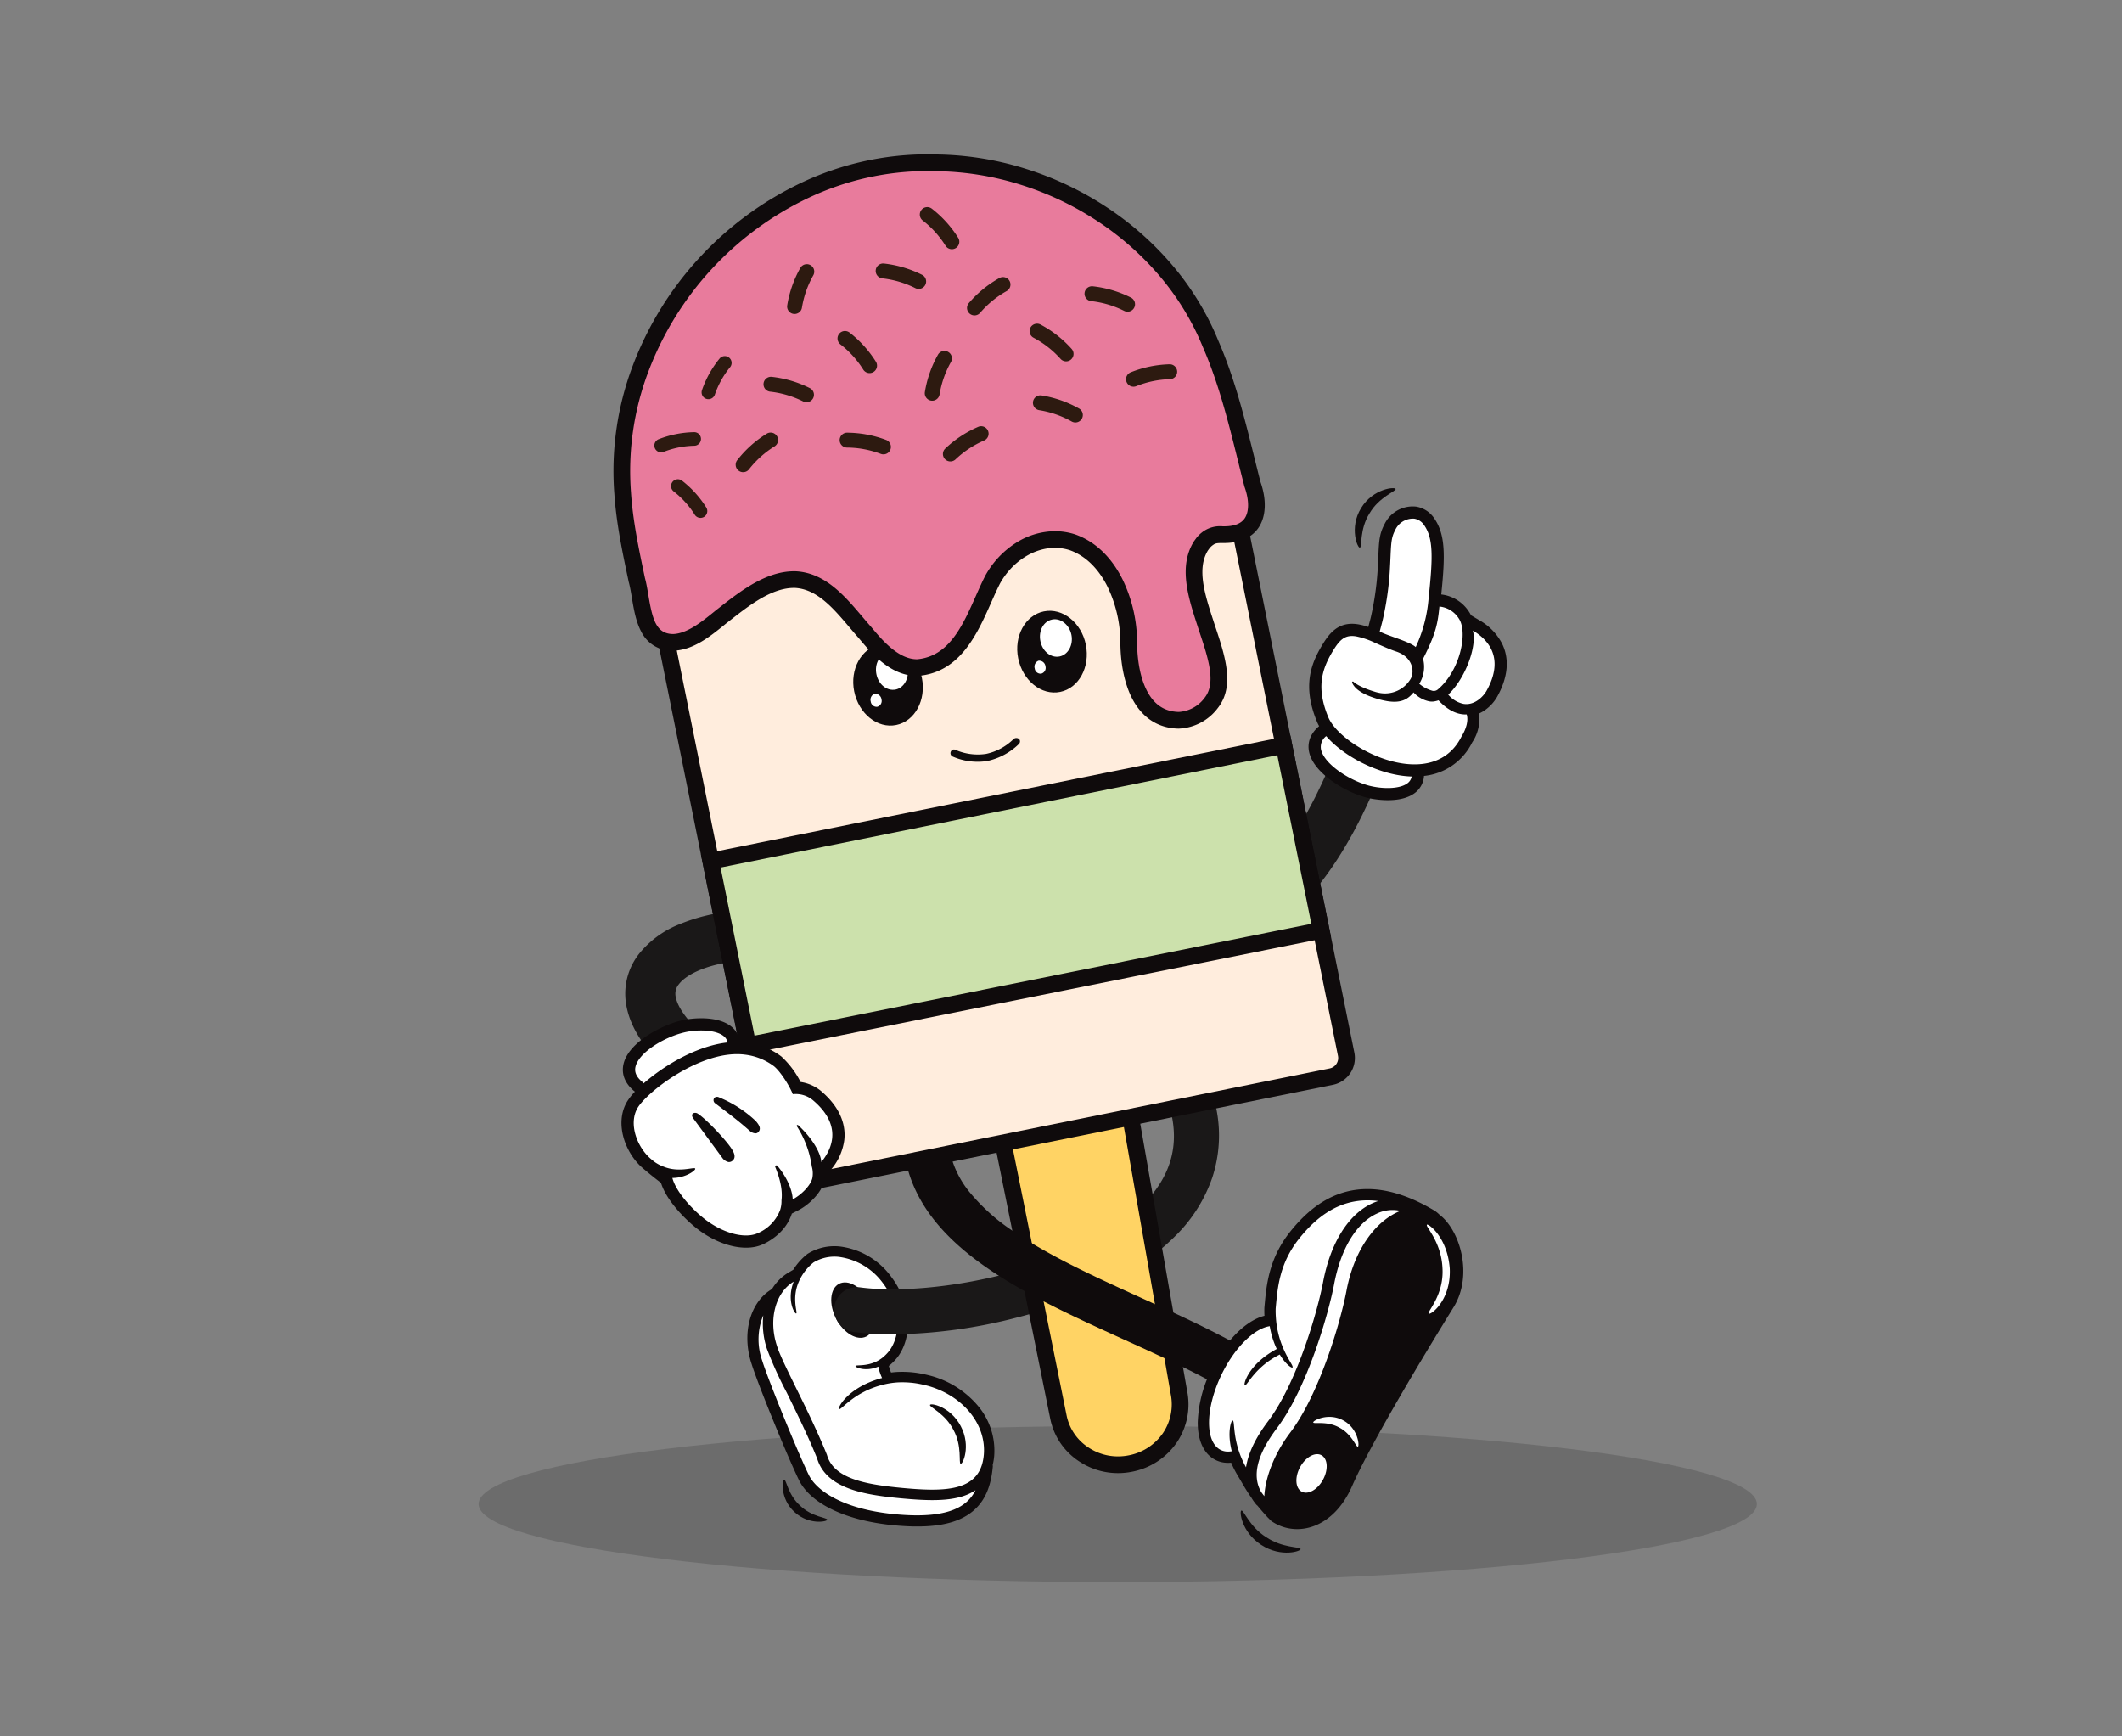 <svg xmlns="http://www.w3.org/2000/svg" xmlns:xlink="http://www.w3.org/1999/xlink" width="550" height="450" viewBox="0 0 550 450">
  <rect x="0" y="0" width="550" height="450" fill="#808080" stroke="none"/>
  <defs>
    <clipPath id="clip-path">
      <rect id="Rectangle_635" data-name="Rectangle 635" width="231.531" height="362.376" fill="none"/>
    </clipPath>
    <clipPath id="clip-Mini_Mois_Jonna">
      <rect width="550" height="450"/>
    </clipPath>
  </defs>
  <g id="Mini_Mois_Jonna" data-name="Mini Mois Jonna" clip-path="url(#clip-Mini_Mois_Jonna)">
    <path id="Path_24662" data-name="Path 24662" d="M208.434,487.4c91.488,0,165.655,9.05,165.655,20.214s-74.168,20.215-165.655,20.215S42.777,518.781,42.777,507.615,116.944,487.4,208.434,487.4" transform="translate(81.271 -117.829)" fill="#222" fill-rule="evenodd" opacity="0.2"/>
    <g id="Group_149" data-name="Group 149" transform="translate(159 40)">
      <g id="Group_148" data-name="Group 148" clip-path="url(#clip-path)">
        <path id="Path_25467" data-name="Path 25467" d="M14.25,134.519c-2.466-7.414-.521-15.126,4.616-18.347l.051-.032.1-.062.051-.032.04-.04.084-.081.043-.043.081-.081.043-.04.084-.084.043-.04.032-.049.062-.1.032-.049a11.5,11.5,0,0,1,3.772-3.683l1.006-.6.108-.065.219-.129.111-.065.07-.105.138-.216.07-.105.032-.051a15.238,15.238,0,0,1,3.17-3.486l.1-.078.105-.065a12.332,12.332,0,0,1,7.773-1.716A18.6,18.6,0,0,1,49.09,112.74c4.606,6.122,5.367,14.063,1.851,19.308a12.514,12.514,0,0,1-1.174,1.419l-.461.478-.923.958-1.848,1.918.407.917,2.66-.086,1.33-.04.666-.022a26.4,26.4,0,0,1,3.319.094l.062.005c.316.03.639.067,1.025.119l.518.078c1.352.219,2.493.513,3.176.688l.046.013a23.466,23.466,0,0,1,11.785,7.533,17.168,17.168,0,0,1,3.988,12.427,15.074,15.074,0,0,1-.3,1.9l-.011.04-.019.086-.038.162-.016.084.005.084.016.167.005.084.005.043a.33.33,0,0,1,0,.073c-.478,5.124-2.037,8.62-4.913,11-3.947,3.267-10.264,4.36-19.877,3.443-12.131-1.16-21.088-5.4-23.965-11.346-3.165-6.535-10.666-24.947-12.163-29.847" transform="translate(22.394 178.324)" fill="#fff"/>
        <path id="Path_25468" data-name="Path 25468" d="M16.669,127.3c.507-.027.966,3.928,4.109,6.743,3.033,2.933,7.01,3.108,7.021,3.615.186.529-4.759,1.53-8.523-2-3.791-3.5-3.149-8.5-2.606-8.356" transform="translate(27.604 216.16)" fill="#0f0b0c"/>
        <path id="Path_25469" data-name="Path 25469" d="M38.339,135.447c-.55-.165.453-4.541-1.827-8.72-2.118-4.26-6.281-5.947-6.1-6.492,0-.631,5.318.335,7.989,5.51,2.712,5.153.456,10.064-.062,9.7" transform="translate(51.633 203.884)" fill="#0f0b0c"/>
        <path id="Path_25470" data-name="Path 25470" d="M22.2,117.774c-1.962-3.767-1.627-7.822.75-9.06s5.893.809,7.854,4.576,1.627,7.822-.75,9.06-5.893-.809-7.854-4.576" transform="translate(35.527 183.994)" fill="#0f0b0c"/>
        <path id="Path_25471" data-name="Path 25471" d="M13.964,135.392c1.506,4.921,9.049,23.449,12.222,30,3,6.2,12.2,10.612,24.62,11.8,9.84.939,16.345-.21,20.468-3.626,3.054-2.528,4.708-6.2,5.2-11.551a1.45,1.45,0,0,0-.032-.434,15.519,15.519,0,0,0,.386-2.285,17.984,17.984,0,0,0-4.169-13.016,24.346,24.346,0,0,0-12.228-7.811l-.032-.008-.032-.008c-.688-.178-1.84-.472-3.24-.7l-.078-.013c-.067-.011-.138-.022-.181-.027-.084-.013-.17-.027-.278-.04-.362-.049-.7-.086-1.033-.119l-.067-.008a27.558,27.558,0,0,0-3.551-.092h-.019l-.019,0q-.9.044-1.794.159a10.954,10.954,0,0,1-.58-1.711c.221-.175.442-.362.658-.561A12.871,12.871,0,0,0,52.1,133.2l.019-.027.019-.03c3.694-5.51,2.914-13.822-1.9-20.217a19.415,19.415,0,0,0-13.375-7.981,13.155,13.155,0,0,0-8.283,1.835l-.148.092-.138.113a15.964,15.964,0,0,0-3.537,3.988l-1.284.761a12.462,12.462,0,0,0-4.239,4.252l-.049.022c-5.65,3.348-7.846,11.5-5.226,19.386m60.173,23.654a12.191,12.191,0,0,1-.442,2.364c-.011.032-.022.065-.03.1-2.129,6.9-10.31,6.969-20.516,6.022l-.5-.049c-9.408-.9-17.462-2.463-19.159-8.545h0c-4.571-11.362-11.559-23.66-12.954-28.222-2.291-6.894-.351-13.887,4.325-16.655-1.829,4.738.159,8.2.623,8.248.04.005.07-.016.084-.065.3-.278-1.252-4.039.688-8.3a13.012,13.012,0,0,1,3.764-4.867,10.474,10.474,0,0,1,6.594-1.435,16.835,16.835,0,0,1,11.472,6.913c4.233,5.628,4.811,12.611,1.81,17.082a10.039,10.039,0,0,1-1.519,1.708c-3.257,3-7.29,2.167-7.441,2.547-.24.156.631.68,2.051.818a7.685,7.685,0,0,0,3.818-.637,13.655,13.655,0,0,0,.974,2.965c-.13.03-.256.059-.386.092-8.785,2.512-11.308,7.914-10.744,7.968a.15.15,0,0,0,.078-.016l.008,0c.642.059,3.915-4.444,11.122-6.268a20.4,20.4,0,0,1,4.19-.653,25,25,0,0,1,3.2.084l.062.005c.313.03.623.067.934.108l.229.032.256.04c1.211.2,2.221.451,2.976.645,8.979,2.542,15.185,9.913,14.438,17.972m-57.154-36.26a20.742,20.742,0,0,0,.971,8.753,100.347,100.347,0,0,0,5.091,11.238c2.6,5.278,5.545,11.259,7.892,17.079,2.339,7.852,12.29,9.446,21.45,10.32l.513.049c6.322.588,11.362.737,15.412-.442A13.338,13.338,0,0,0,72,168.1a9.928,9.928,0,0,1-2.558,3.251c-3.448,2.855-9.457,3.829-18.363,2.976-13.431-1.284-20.33-6.106-22.305-10.188-3.06-6.319-10.617-24.869-12.071-29.625a16.471,16.471,0,0,1,.281-11.731" transform="translate(21.848 178.091)" fill="#0f0b0c"/>
        <path id="Path_25472" data-name="Path 25472" d="M36.328,153.153a75.972,75.972,0,0,1-10.071-.618,5.84,5.84,0,0,1,1.561-11.575c19.247,2.6,57.646-4.684,74.007-22,6.275-6.64,8.552-13.875,6.962-22.118a5.84,5.84,0,1,1,11.469-2.212,35.018,35.018,0,0,1-1.036,17.889,39.086,39.086,0,0,1-8.906,14.463,66.682,66.682,0,0,1-18.719,13.372A116.078,116.078,0,0,1,68.92,148.71,133.295,133.295,0,0,1,36.328,153.153Z" transform="translate(35.994 152.657)" fill="#1a1818"/>
        <path id="Path_25473" data-name="Path 25473" d="M68.516,188.812a15.888,15.888,0,0,1-8.656-2.539,15.179,15.179,0,0,1-6.8-9.84L36.667,95.18,70.051,88.8,84.3,170.074a15.474,15.474,0,0,1-2.337,11.74,16.085,16.085,0,0,1-10.207,6.675,16.6,16.6,0,0,1-3.24.324" transform="translate(62.265 150.786)" fill="#ffd364"/>
        <path id="Path_25474" data-name="Path 25474" d="M69.9,92.934l13.89,79.219a13.262,13.262,0,0,1-2.013,10.04,13.922,13.922,0,0,1-8.847,5.771,14.138,14.138,0,0,1-2.811.283,13.786,13.786,0,0,1-7.536-2.229,12.965,12.965,0,0,1-5.793-8.415L40.829,98.495Zm3.5-5.078L35.721,95.063l16.828,83.4a17.261,17.261,0,0,0,7.741,11.23,18.1,18.1,0,0,0,9.832,2.887,18.492,18.492,0,0,0,3.667-.367,18.27,18.27,0,0,0,11.57-7.579A17.575,17.575,0,0,0,88.035,171.3Z" transform="translate(60.658 149.19)" fill="#0f0b0c"/>
        <path id="Path_25475" data-name="Path 25475" d="M108.427,156.16c-7.358-4.066-15.8-7.906-23.964-11.62C59.015,132.964,32.7,120.993,28.051,98.018L39.5,95.7a25.35,25.35,0,0,0,5.39,11.007,51.612,51.612,0,0,0,11.093,9.868c9.283,6.4,21.5,11.957,33.317,17.332,8.368,3.807,17.02,7.743,24.777,12.029Z" transform="translate(47.635 162.513)" fill="#0f0b0c"/>
        <path id="Path_25476" data-name="Path 25476" d="M74.821,183.627l-.024-.03-.046-.054-.024-.03-.027-.027-.054-.049-.027-.027c-.151-.14-.259-.248-.356-.356-.907-.985-1.694-1.889-2.412-2.766l-.03-.038-.065-.081-.032-.04-.04-.032-.078-.07L71.568,180a1.282,1.282,0,0,1-.143-.135,11.778,11.778,0,0,1-1.168-1.635l-.024-.043-.008-.014-.011-.013-.04-.059c-1.023-1.452-1.748-2.7-2.517-4.015-.38-.648-.737-1.255-1.133-1.91l-.043-.07c-.345-.6-.677-1.233-.985-1.875l-.076-.157-.151-.324-.3-.642-.154-.324-.356-.011-.712-.022-.359-.013-.178-.005a6.216,6.216,0,0,1-2.525-.6c-2.757-1.333-4.258-4.552-4.223-9.068A31.95,31.95,0,0,1,59.871,145.9c3.176-6.586,7.719-11.529,12.152-13.218l.189-.073.378-.146.747-.286.375-.143v-.4l0-.8v-.6c0-.232,0-.464.011-.693,0-.051,0-.092.005-.129l.073-.785c.459-4.924,1.085-11.664,6.416-18.361,5.8-7.285,12.206-10.792,19.578-10.725,5.081.046,10.658,1.862,16.58,5.394a5.845,5.845,0,0,1,1.114.869l.024.027.054.054.03.027.03.024.062.046.027.022c2.547,1.959,4.568,5.642,5.41,9.851a17.9,17.9,0,0,1-1.986,12.978c-4.824,7.795-20.983,34.182-26.361,46.448-2.328,5.315-5.966,8.928-10.237,10.172a11.376,11.376,0,0,1-3.289.456,10.833,10.833,0,0,1-5.963-1.832,2.3,2.3,0,0,1-.472-.442" transform="translate(95.867 169.02)" fill="#fff"/>
        <path id="Path_25477" data-name="Path 25477" d="M75.765,140.2c-.143-.561-4.708-.2-8.9-3.03-4.29-2.682-5.82-7-6.389-6.9-.65-.089-.111,5.542,5.094,8.893,5.178,3.392,10.542,1.595,10.2,1.036" transform="translate(102.319 221.204)" fill="#0f0b0c"/>
        <path id="Path_25478" data-name="Path 25478" d="M56.129,159.781c-.038,4.873,1.64,8.375,4.719,9.862a7.131,7.131,0,0,0,3.046.693,8.336,8.336,0,0,0,.893-.04,27.481,27.481,0,0,0,1.5,3l.032.057c.421.688.791,1.322,1.147,1.935.788,1.346,1.519,2.6,2.55,4.053a12.64,12.64,0,0,0,1.3,1.829,1.5,1.5,0,0,0,.281.246c.718.885,1.554,1.859,2.574,2.965a5.441,5.441,0,0,0,.456.445,3.2,3.2,0,0,0,.731.7c6.225,4.179,15.857,2.059,20.778-9.168,4.805-10.962,18.309-33.427,26.3-46.343,5.137-8.3,1.7-19.982-3.7-24.029a6.72,6.72,0,0,0-1.363-1.077c-6.057-3.615-11.783-5.472-17.02-5.52-7.66-.07-14.289,3.545-20.271,11.057-5.5,6.9-6.136,13.79-6.6,18.822l-.073.772c-.005.065-.008.127-.011.192-.019.666-.013,1.336.022,2-4.894,1.238-10.215,6.61-13.79,14.025a32.828,32.828,0,0,0-3.5,13.531m65.316-39.846c.407,8.7-5.542,12.568-5.456,11.618-.267-.54,3.953-4.789,3.575-11.6-.278-6.788-4.3-10.722-4.055-11.248-.208-.809,5.269,2.612,5.936,11.235M86.078,159.881c-.259-.424,3.856-2.69,7.762-.545,3.928,2.107,4.268,6.794,3.772,6.807-.434.165-1.546-3.273-4.786-4.94-3.162-1.805-6.648-.866-6.748-1.322m-3.429,11.578c1.414-2.6,3.893-3.993,5.539-3.1s1.829,3.726.416,6.333-3.893,3.993-5.537,3.1-1.832-3.729-.418-6.335m-5.984-10.131c7.838-10.369,13.364-29.609,14.813-37.3,1.732-9.209,5.785-15.878,11.114-18.3a9.365,9.365,0,0,1,6.063-.688c-5.974,2.358-11.847,9.411-13.976,20.708-1.479,7.865-6.945,26.644-14.54,36.694-4.452,5.887-6.508,12.007-6.756,16.529-.291-.372-.564-.734-.812-1.079-2.428-4.177-1.066-9.735,4.1-16.561m-14.4-13.809c3.416-7.08,8.5-12.009,12.517-12.592a22.46,22.46,0,0,0,1.824,5.9l-.019.008c-7.487,4.017-8.75,9.419-8.248,9.424a.128.128,0,0,0,.076-.032c.591-.032,2.679-4.83,8.931-7.941l.038-.019c1.395,2.32,2.828,3.386,3.219,3.392.086,0,.121-.049.1-.146.235-.639-3.893-5.04-4.341-13.08-.049-.729-.059-1.433-.038-2.115.475-4.992.831-11.5,6.052-18.053,4.514-5.666,10.212-10.026,17.959-9.956a21.593,21.593,0,0,1,2.561.181,13.427,13.427,0,0,0-1.508.58c-6.206,2.817-10.863,10.261-12.776,20.417-1.406,7.474-6.745,26.129-14.273,36.082-2.585,3.421-5.062,7.663-5.7,11.934-3.588-6.427-2.847-11.688-3.381-12.061-.022-.059-.054-.086-.092-.089-.4,0-1.462,3.119-.219,7.978a5.574,5.574,0,0,1-1.023.089,4.168,4.168,0,0,1-1.8-.4c-4.15-2-4.085-10.728.143-19.494" transform="translate(95.313 168.768)" fill="#0f0b0c"/>
        <path id="Path_25479" data-name="Path 25479" d="M13.844,113.189a6.475,6.475,0,0,1-4.758-2.074c-4.305-4.634-6.89-9.3-7.683-13.873A16.724,16.724,0,0,1,4.64,83.985a25.379,25.379,0,0,1,10.485-7.728A46.961,46.961,0,0,1,28.413,72.93c10.1-1.087,20.294.55,27.962,4.49a6.493,6.493,0,0,1-5.935,11.551c-5.39-2.77-13.106-3.939-20.639-3.129-6.8.731-12.611,3.08-14.811,5.985a3.791,3.791,0,0,0-.793,3.2c.245,1.411,1.207,3.815,4.4,7.253a6.493,6.493,0,0,1-4.755,10.913Z" transform="translate(1.93 123.286)" fill="#1a1818"/>
        <path id="Path_25480" data-name="Path 25480" d="M58.73,126.575a6.494,6.494,0,0,1-2.379-12.537,70.078,70.078,0,0,0,15.6-8.343A59.626,59.626,0,0,0,83.956,94.121c7.033-8.906,12.852-20.741,18.866-38.375a6.493,6.493,0,0,1,12.291,4.192C108.6,79.03,102.135,92.055,94.147,102.17c-8.561,10.841-19.06,18.452-33.042,23.953A6.477,6.477,0,0,1,58.73,126.575Z" transform="translate(88.699 87.195)" fill="#1a1818"/>
        <path id="Path_25481" data-name="Path 25481" d="M113.743,81.749a9.161,9.161,0,0,1-5.118,4.139l.138.426c.653,2,.116,4.63-1.476,7.236a14.381,14.381,0,0,1-12.4,8.151l-.313,1.646a4.648,4.648,0,0,1-1.935,3c-2.264,1.616-6.092,1.8-9.414,1.276a19.948,19.948,0,0,1-2.3-.5c-5.852-1.643-12.708-6.27-13.585-10.879a5.343,5.343,0,0,1,1.945-5.121l1.055-.961a10.7,10.7,0,0,1-.993-1.827c-3.6-8.674-1.53-14.125,1.238-18.722,1.765-2.93,3.7-5.5,7.995-4.822a17.974,17.974,0,0,1,3.791,1.131l.216-.934c.043-.183.173-.677.318-1.23.181-.683.389-1.462.459-1.786a76.589,76.589,0,0,0,1.759-11.963c.1-1.638.162-2.984.213-4.115.165-3.718.24-5.412,1.438-7.668A6.946,6.946,0,0,1,93.7,34.3a5.684,5.684,0,0,1,3.8,2.474c2.822,4.058,2.614,9.527,1.495,20.152l1.133.13a8.592,8.592,0,0,1,6.373,3.92,6.278,6.278,0,0,1,.594,1.109l2.444,1.457c6.875,4.1,8.407,10.736,4.2,18.2" transform="translate(114.193 58.138)" fill="#fff"/>
        <path id="Path_25482" data-name="Path 25482" d="M77.135,48.36l.022-.04-.124-.116c.035.054.07.105.1.156" transform="translate(130.809 81.854)" fill="#fff"/>
        <path id="Path_25483" data-name="Path 25483" d="M72.556,47.465c.58-.132-.156-4.724,2.488-8.882,2.48-4.258,6.9-5.715,6.748-6.289.043-.65-5.833-.213-8.95,4.951C69.685,42.382,72,47.8,72.556,47.465" transform="translate(120.932 54.443)" fill="#0f0b0c"/>
        <path id="Path_25484" data-name="Path 25484" d="M116.866,69.261a14.756,14.756,0,0,0-5.887-5.966l-2.1-1.252a7.261,7.261,0,0,0-.54-.939,9.839,9.839,0,0,0-6.8-4.4c-.119-.019-.24-.038-.367-.051,1.039-10.134,1.106-15.525-1.837-19.756a7.015,7.015,0,0,0-4.641-3.006,8.116,8.116,0,0,0-8.251,4.595c-1.325,2.5-1.408,4.4-1.578,8.194-.051,1.157-.108,2.469-.21,4.1a75.834,75.834,0,0,1-1.732,11.758c-.059.272-.283,1.117-.445,1.732-.078.3-.154.58-.213.807a16.406,16.406,0,0,0-2.693-.7c-5.067-.8-7.444,2.377-9.276,5.421-2.938,4.881-5.135,10.666-1.325,19.858a10.657,10.657,0,0,0,.545,1.12c-2.736,2.32-2.952,4.816-2.628,6.543,1.071,5.612,9.279,10.4,14.489,11.858a20.126,20.126,0,0,0,2.3.491c3.178.5,7.657.564,10.49-1.457a5.971,5.971,0,0,0,2.536-4.533A15.662,15.662,0,0,0,109.184,95a10.854,10.854,0,0,0,1.77-7.49,9.372,9.372,0,0,0,1.613-.931,10.806,10.806,0,0,0,3.07-3.375c1.991-3.54,3.821-8.831,1.228-13.947M100.7,59.78c.116.013.229.027.34.046a6.749,6.749,0,0,1,4.681,3.057c2.426,3.567.353,13.574-5.51,18.447a1.615,1.615,0,0,1-1.336.283,8.964,8.964,0,0,1-3.4-1.819,8.3,8.3,0,0,0,.982-6.47c3.3-6.484,3.8-9.082,4.241-13.545M89.24,39.954A5.045,5.045,0,0,1,94.2,37.013,3.818,3.818,0,0,1,96.741,38.7c2.407,3.459,2.275,8.34,1.144,19.019a36.808,36.808,0,0,1-3.332,12.568c-1.562-1.433-7.4-2.96-9.325-4.031.092-.41.65-2.447.78-3.033a78.641,78.641,0,0,0,1.8-12.244c.429-6.891.121-8.55,1.433-11.027m3.087,65.691c-2.175,1.551-6.824,1.411-10.1.494-5.221-1.465-11.529-5.69-12.239-9.406a3.523,3.523,0,0,1,1.363-3.367c4.109,4.759,11.81,9.022,19.057,10.169a24.418,24.418,0,0,0,3.092.3,2.749,2.749,0,0,1-1.176,1.813m14.095-12.182c-3.2,6.408-9.3,7.935-15.52,6.95-8.432-1.336-17.079-7.3-19.011-11.961C68.8,81,70.1,76.254,73,71.433c1.832-3.043,3.176-4.387,6.073-3.926a20.781,20.781,0,0,1,4.886,1.651c2.82,1.247,4.163,1.829,5.493,2.266,4.525,1.489,4.805,5.412,3.767,7.126A7.708,7.708,0,0,1,85.346,82.2,9.513,9.513,0,0,1,84.1,81.91c-3.54-1.068-5.062-2.061-5.7-2.652a.2.2,0,0,0-.105-.051.21.21,0,0,0-.221.283c.343.944,1.535,2.574,5.593,3.915a22.4,22.4,0,0,0,3.532.9c3.58.569,5.291-.494,6.694-2.153.043-.073.078-.116.094-.113l0,0a7.6,7.6,0,0,0,4.12,2.328,3.827,3.827,0,0,0,1.044.032,6.184,6.184,0,0,0,1.3-.308c.963,1.006,3.07,3.122,5.912,3.57a6.593,6.593,0,0,0,1.395.078c.475,1.452-.016,3.591-1.333,5.723m6.462-11.807c-.75,1.333-3,3.823-5.944,3.356a7.035,7.035,0,0,1-3.958-2.4c4.465-4.239,7.5-12.538,6.378-16.6,2.31,1.379,9.012,5.893,3.524,15.646" transform="translate(113.386 57.407)" fill="#0f0b0c"/>
        <path id="Path_25485" data-name="Path 25485" d="M40.182,251.586a4.937,4.937,0,0,1-4.822-3.95L4.991,97.143A72.3,72.3,0,0,1,61.557,11.974l6.8-1.371a72.214,72.214,0,0,1,85.169,56.563L183.9,217.66a4.928,4.928,0,0,1-3.856,5.8L41.162,251.489a5.042,5.042,0,0,1-.979.1" transform="translate(6.012 15.555)" fill="#ffeddd"/>
        <path id="Path_25486" data-name="Path 25486" d="M84.1,12.686a70.3,70.3,0,0,1,68.664,56.272l30.37,150.493a2.758,2.758,0,0,1-2.158,3.251L42.093,250.73a2.955,2.955,0,0,1-.553.054,2.765,2.765,0,0,1-2.7-2.215L8.469,98.076A70.209,70.209,0,0,1,63.34,15.459l6.8-1.373a70.77,70.77,0,0,1,13.952-1.4m0-4.328A74.762,74.762,0,0,0,69.29,9.845l-6.8,1.373A74.458,74.458,0,0,0,4.227,98.934L34.6,249.424a7.093,7.093,0,0,0,6.942,5.69,6.991,6.991,0,0,0,1.408-.143l138.88-28.025a7.092,7.092,0,0,0,5.547-8.353L157.005,68.1A74.488,74.488,0,0,0,84.1,8.358" transform="translate(4.655 14.193)" fill="#0f0b0c"/>
        <path id="Path_25487" data-name="Path 25487" d="M9.347,86.741,157.884,56.767l9.673,47.94L19,134.543Z" transform="translate(15.872 96.397)" fill="#cce1ac"/>
        <path id="Path_25488" data-name="Path 25488" d="M157.794,60.921l8.817,43.7L22.292,133.6,13.5,90.039Zm3.386-5.1L8.4,86.653,18.9,138.7l152.808-30.688Z" transform="translate(14.268 94.792)" fill="#0f0b0c"/>
        <path id="Path_25489" data-name="Path 25489" d="M45.707,43.993c-4.849.979-7.825,6.454-6.672,12.155,1.171,5.8,6.036,9.7,10.884,8.718s7.825-6.451,6.654-12.255c-1.152-5.7-6.017-9.6-10.865-8.618" transform="translate(65.865 74.449)" fill="#0f0b0c" fill-rule="evenodd"/>
        <path id="Path_25490" data-name="Path 25490" d="M44.144,44.722c-2.269.459-3.591,2.949-3.057,5.6s2.72,4.43,4.989,3.972c2.167-.437,3.591-2.949,3.057-5.6s-2.822-4.411-4.989-3.974" transform="translate(69.57 75.83)" fill="#fff" fill-rule="evenodd"/>
        <path id="Path_25491" data-name="Path 25491" d="M42.164,52.012a1.546,1.546,0,0,0,1.114-1.921,1.642,1.642,0,0,0-1.792-1.438,1.646,1.646,0,0,0-.993,2,1.54,1.54,0,0,0,1.67,1.36" transform="translate(68.694 82.575)" fill="#fff" fill-rule="evenodd"/>
        <path id="Path_25492" data-name="Path 25492" d="M29.954,47.171c-4.849.979-7.825,6.454-6.672,12.155,1.171,5.8,6.036,9.7,10.884,8.72s7.825-6.454,6.654-12.258c-1.152-5.7-6.017-9.6-10.865-8.618" transform="translate(39.115 79.846)" fill="#0f0b0c" fill-rule="evenodd"/>
        <path id="Path_25493" data-name="Path 25493" d="M28.392,47.9c-2.269.459-3.591,2.949-3.057,5.6s2.72,4.43,4.989,3.972c2.167-.437,3.591-2.949,3.057-5.6s-2.822-4.411-4.989-3.974" transform="translate(42.822 81.228)" fill="#fff" fill-rule="evenodd"/>
        <path id="Path_25494" data-name="Path 25494" d="M26.412,55.191a1.546,1.546,0,0,0,1.114-1.921,1.642,1.642,0,0,0-1.792-1.438,1.646,1.646,0,0,0-.993,2,1.54,1.54,0,0,0,1.67,1.36" transform="translate(41.945 87.974)" fill="#fff" fill-rule="evenodd"/>
        <path id="Path_25495" data-name="Path 25495" d="M50.1,57.611a.954.954,0,0,0,.062-1.284,1.128,1.128,0,0,0-1.406-.035A14.426,14.426,0,0,1,41.6,60.174a14.452,14.452,0,0,1-7.943-1.047.87.87,0,0,0-1.2.453.962.962,0,0,0,.478,1.282,16.128,16.128,0,0,0,8.928,1.166A16.824,16.824,0,0,0,50.1,57.611" transform="translate(54.987 95.203)" fill="#0f0b0c"/>
        <path id="Path_25496" data-name="Path 25496" d="M151.491,99.3a6.665,6.665,0,0,1,1.4-1.268,5.562,5.562,0,0,1,3.621-.842c9.184.224,9.943-6.929,7.744-13.075-3.108-12.106-5.712-24.491-10.714-36.052-.038-.094-.081-.194-.127-.294C141.935,19.545,112.3,1.111,82.228.839,36.687-.607-2.563,41.241,1.031,86.507c.507,7.584,2.126,15.147,3.675,22.47,1.619,5.855,1.014,16.135,9.446,16.137,4.676-.143,9.052-3.931,12.495-6.708,5.429-4.225,12.1-9.751,19.17-9.559,7.873.424,12.948,8.035,17.983,13.682,3.292,3.937,7.819,9.206,13.658,9.12,11.81-.993,15.082-14.284,19.494-22.856,4.241-7.63,12.757-12.179,20.673-9.611,9.9,3.5,14.519,15.8,14.573,25.9.022,8.283,2.539,20.025,12.954,20.22a11.091,11.091,0,0,0,8.469-4.56c3.783-4.84,1.268-12.12-1.22-19.553-2.347-7.312-5.229-15.109-1.487-21.091Z" transform="translate(1.362 1.363)" fill="#e87b9c"/>
        <path id="Path_25497" data-name="Path 25497" d="M146.515,148.827h-.041c-5.457-.1-9.7-2.971-12.282-8.3-1.036-2.14-2.777-6.815-2.8-14.08a33.686,33.686,0,0,0-3.364-14.46c-1.656-3.3-4.69-7.6-9.739-9.4a12.6,12.6,0,0,0-3.868-.607c-5.515,0-11.087,3.605-14.2,9.189-.794,1.545-1.553,3.257-2.358,5.069-3.561,8.023-7.993,18.008-18.863,18.922-.108.009-.215.009-.323.009-6.886,0-11.859-5.929-15.154-9.87-.788-.885-1.587-1.828-2.359-2.739-4.111-4.853-8.362-9.871-14.073-10.195-5.922-.146-11.758,4.42-16.9,8.438l-.84.655-.626.507c-3.577,2.9-8.028,6.511-13.146,6.667h-.067a8.853,8.853,0,0,1-8.339-5c-1.371-2.584-1.912-5.82-2.389-8.674-.248-1.486-.483-2.889-.8-4.045q-.018-.064-.031-.129l-.079-.375C2.336,103.144.746,95.63.237,88.026a77.076,77.076,0,0,1,4.73-33.155A86.163,86.163,0,0,1,48.834,7.3,76.427,76.427,0,0,1,81.3,0c.776,0,1.563.012,2.339.037a80.146,80.146,0,0,1,22.784,3.574,83.516,83.516,0,0,1,20.912,9.758,79.848,79.848,0,0,1,17.355,15.158,72.718,72.718,0,0,1,12.079,19.751c.049.108.095.215.136.317,4.164,9.631,6.707,19.877,9.166,29.786.527,2.124,1.072,4.32,1.623,6.467,1.674,4.747,1.466,9.124-.576,12.024-1.273,1.807-3.921,3.969-9.26,3.847-1.44.006-1.838.082-2.351.445l-.047.032a4.481,4.481,0,0,0-.9.807l-.483.664c-2.931,4.771-.765,11.456,1.331,17.922q.209.645.415,1.285l.1.3c2.563,7.654,5.213,15.569.767,21.258a13.311,13.311,0,0,1-10.163,5.391ZM114.427,97.66a16.919,16.919,0,0,1,5.23.827l.053.018c5.084,1.8,9.3,5.787,12.191,11.543a37.625,37.625,0,0,1,3.824,16.385c.007,2.756.324,8,2.363,12.212,1.868,3.86,4.629,5.775,8.44,5.855a8.988,8.988,0,0,0,6.748-3.725c3.016-3.859.842-10.35-1.458-17.222l-.105-.315-.008-.025q-.206-.642-.416-1.288c-2.3-7.09-4.9-15.127-.845-21.612q.04-.064.085-.126l.577-.793q.043-.06.091-.116a8.842,8.842,0,0,1,1.833-1.662,7.612,7.612,0,0,1,4.84-1.223h.06c2.76.067,4.662-.612,5.648-2.012,1.216-1.727,1.218-4.781.006-8.171q-.034-.094-.059-.191c-.563-2.194-1.119-4.432-1.656-6.6-2.419-9.747-4.921-19.826-8.949-29.136l-.023-.056c-.025-.062-.054-.128-.084-.194q-.02-.044-.038-.088a68.393,68.393,0,0,0-11.38-18.615A75.524,75.524,0,0,0,124.979,17,79.19,79.19,0,0,0,105.15,7.748,75.815,75.815,0,0,0,83.572,4.365h-.049c-.738-.023-1.487-.035-2.226-.035a72.13,72.13,0,0,0-30.637,6.9A81.836,81.836,0,0,0,9.023,56.379,72.777,72.777,0,0,0,4.552,87.7q0,.013,0,.027c.488,7.3,2.047,14.668,3.554,21.792l.066.311c.37,1.356.619,2.845.882,4.42,1.044,6.246,2,10.044,6.427,10.065,3.649-.129,7.457-3.218,10.52-5.7l.65-.526.029-.023.848-.662c5.336-4.17,11.976-9.359,19.293-9.359.139,0,.278,0,.417.006l.058,0c7.589.408,12.68,6.418,17.172,11.72.8.941,1.551,1.831,2.31,2.682l.045.052c2.779,3.323,6.978,8.345,11.856,8.345h.037c8.262-.741,11.786-8.68,15.194-16.359.835-1.882,1.625-3.66,2.481-5.324l.033-.061a23.345,23.345,0,0,1,7.639-8.245A19.1,19.1,0,0,1,114.427,97.66Z" transform="translate(-0.002 0.001)" fill="#0f0b0c"/>
        <path id="Path_25498" data-name="Path 25498" d="M8.564,28.205A1.764,1.764,0,0,0,11.9,29.354a23.059,23.059,0,0,1,3.95-7.1,1.763,1.763,0,0,0-2.733-2.229,26.685,26.685,0,0,0-4.552,8.178" transform="translate(14.38 32.907)" fill="#2d1a10"/>
        <path id="Path_25499" data-name="Path 25499" d="M16.578,21.381a1.932,1.932,0,1,0-.432,3.839,25.355,25.355,0,0,1,8.534,2.534A1.932,1.932,0,0,0,26.412,24.3a29.146,29.146,0,0,0-9.835-2.919" transform="translate(24.501 36.286)" fill="#2d1a10"/>
        <path id="Path_25500" data-name="Path 25500" d="M27.354,10.5a1.932,1.932,0,1,0-.432,3.839,25.355,25.355,0,0,1,8.534,2.534,1.932,1.932,0,0,0,1.732-3.454A29.146,29.146,0,0,0,27.354,10.5" transform="translate(42.8 17.802)" fill="#2d1a10"/>
        <path id="Path_25501" data-name="Path 25501" d="M47.416,12.684a1.932,1.932,0,1,0-.432,3.839,25.355,25.355,0,0,1,8.534,2.534A1.932,1.932,0,0,0,57.251,15.6a29.146,29.146,0,0,0-9.835-2.919" transform="translate(76.87 21.518)" fill="#2d1a10"/>
        <path id="Path_25502" data-name="Path 25502" d="M24.629,17.363a1.933,1.933,0,0,0-2.369,3.054,25.3,25.3,0,0,1,5.974,6.6,1.933,1.933,0,0,0,3.278-2.048,29.2,29.2,0,0,0-6.883-7.609" transform="translate(36.532 28.797)" fill="#2d1a10"/>
        <path id="Path_25503" data-name="Path 25503" d="M32.534,5.463a1.933,1.933,0,0,0-2.369,3.054,25.343,25.343,0,0,1,5.974,6.6,1.933,1.933,0,0,0,3.278-2.048,29.2,29.2,0,0,0-6.883-7.609" transform="translate(49.955 8.589)" fill="#2d1a10"/>
        <path id="Path_25504" data-name="Path 25504" d="M8.379,31.578a1.764,1.764,0,0,0-2.164,2.787,23.121,23.121,0,0,1,5.45,6.025,1.764,1.764,0,0,0,1.271.812,1.744,1.744,0,0,0,1.16-.254,1.762,1.762,0,0,0,.559-2.428,26.65,26.65,0,0,0-6.276-6.942" transform="translate(9.399 52.995)" fill="#2d1a10"/>
        <path id="Path_25505" data-name="Path 25505" d="M23.678,26.734a1.932,1.932,0,1,0-.032,3.864A25.328,25.328,0,0,1,32.4,32.23a1.932,1.932,0,1,0,1.365-3.615,29.217,29.217,0,0,0-10.086-1.881" transform="translate(36.9 45.397)" fill="#2d1a10"/>
        <path id="Path_25506" data-name="Path 25506" d="M12.149,33.869A1.932,1.932,0,1,0,15.2,36.246,25.389,25.389,0,0,1,21.819,30.3a1.932,1.932,0,0,0-2.037-3.284,29.152,29.152,0,0,0-7.633,6.856" transform="translate(19.937 45.38)" fill="#2d1a10"/>
        <path id="Path_25507" data-name="Path 25507" d="M5.064,28.5a1.764,1.764,0,1,0,1.282,3.286,23.028,23.028,0,0,1,7.968-1.578,1.764,1.764,0,0,0-.067-3.526A26.665,26.665,0,0,0,5.064,28.5" transform="translate(6.692 45.311)" fill="#2d1a10"/>
        <path id="Path_25508" data-name="Path 25508" d="M50.889,22.817a1.932,1.932,0,0,1-2.879,2.577A25.383,25.383,0,0,0,41,19.9a1.932,1.932,0,1,1,1.813-3.413,29.193,29.193,0,0,1,8.075,6.327" transform="translate(67.882 27.619)" fill="#2d1a10"/>
        <path id="Path_25509" data-name="Path 25509" d="M42.361,12.034a1.933,1.933,0,0,1,1.889,3.373,25.3,25.3,0,0,0-6.886,5.644,1.932,1.932,0,0,1-2.936-2.512,29.133,29.133,0,0,1,7.932-6.505" transform="translate(57.674 20.017)" fill="#2d1a10"/>
        <path id="Path_25510" data-name="Path 25510" d="M33.324,19.863a1.932,1.932,0,0,1,3.367,1.9,25.387,25.387,0,0,0-2.946,8.4,1.931,1.931,0,1,1-3.812-.621,29.173,29.173,0,0,1,3.392-9.681" transform="translate(50.785 32.06)" fill="#2d1a10"/>
        <path id="Path_25511" data-name="Path 25511" d="M20.1,11.532a1.932,1.932,0,0,1,3.367,1.9,25.387,25.387,0,0,0-2.946,8.4,1.931,1.931,0,1,1-3.812-.621A29.173,29.173,0,0,1,20.1,11.532" transform="translate(28.331 17.913)" fill="#2d1a10"/>
        <path id="Path_25512" data-name="Path 25512" d="M40.82,26.267a1.933,1.933,0,0,1,1.527,3.551,25.3,25.3,0,0,0-7.433,4.9,1.922,1.922,0,0,1-1.57.515,1.93,1.93,0,0,1-1.09-3.319,29.183,29.183,0,0,1,8.567-5.644" transform="translate(53.746 44.337)" fill="#2d1a10"/>
        <path id="Path_25513" data-name="Path 25513" d="M52.21,26.53A1.932,1.932,0,1,1,50.324,29.9a25.352,25.352,0,0,0-8.413-2.914,1.933,1.933,0,0,1,.6-3.818A29.185,29.185,0,0,1,52.21,26.53" transform="translate(68.404 39.306)" fill="#2d1a10"/>
        <path id="Path_25514" data-name="Path 25514" d="M60.522,20.164a1.933,1.933,0,0,1,.1,3.864,25.3,25.3,0,0,0-8.72,1.794,1.933,1.933,0,1,1-1.43-3.591,29.161,29.161,0,0,1,10.048-2.067" transform="translate(83.641 34.24)" fill="#2d1a10"/>
        <path id="Path_25515" data-name="Path 25515" d="M43.045,131.947q-.081.324-.186.639a12.668,12.668,0,0,1-6.964,7.136c-4.044,1.738-10.3.135-15.582-3.988-3.742-2.925-7.984-7.663-9.017-11.65l-.351-1.352c-.227-.076-.453-.156-.683-.248a12.067,12.067,0,0,1-3.06-1.64l-.051-.038-.313-.264c-.2-.167-.407-.337-.6-.507-4.09-3.532-6.7-10.461-3.775-15.5a15.868,15.868,0,0,1,2.461-3.006l-.858-1.406c-2.544-2.14-2.677-4.317-2.334-5.771,1.077-4.59,8.159-8.939,14.1-10.336,3.729-.88,8.99-.853,11.726,1.284a4.677,4.677,0,0,1,1.765,2.814l.308,1.511a18.029,18.029,0,0,1,2.512.13,17.41,17.41,0,0,1,8.469,3.378c1.738,1.354,3.8,4.506,4.946,6.794a9.347,9.347,0,0,1,5.083,1.948c.084.065.162.13.229.186,6.559,5.577,7.423,12.363,2.369,18.62l-1.792,2.221a6.42,6.42,0,0,1-.178,1.255c-.645,2.6-3.6,5.453-6.084,6.708Z" transform="translate(2.06 141.752)" fill="#fff"/>
        <path id="Path_25516" data-name="Path 25516" d="M46.574,132.755c2.7-1.365,5.984-4.471,6.745-7.536a7.584,7.584,0,0,0,.181-1.071l1.543-1.91a14.811,14.811,0,0,0,3.472-7.671c.367-3.16-.375-7.93-6.006-12.716-.084-.073-.175-.146-.27-.221a10.844,10.844,0,0,0-5.056-2.142,23.2,23.2,0,0,0-4.973-6.6,18.693,18.693,0,0,0-9.1-3.634c-.548-.07-1.1-.105-1.649-.127a5.973,5.973,0,0,0-2.31-4.069l0,0c-3.529-2.755-9.916-2.2-12.8-1.519-5.294,1.247-13.736,5.693-15.05,11.281-.426,1.816-.283,4.517,2.817,7.088a1.106,1.106,0,0,0,.138.092,15.158,15.158,0,0,0-2.083,2.658c-3.251,5.6-.432,13.232,4.042,17.1,1.139.982,2.355,1.98,3.613,2.963.386.3.78.607,1.179.907,1.46,4.719,6.411,9.584,9.335,11.869,5.631,4.4,12.409,6.071,16.866,4.158,1.376-.591,6-2.909,7.665-7.905l.051-.156Zm-18.3-43.507c-5.429.6-10.622,3.041-14.376,5.272a51.171,51.171,0,0,0-7.406,5.345,1.6,1.6,0,0,0-.337-.4c-1.506-1.247-2.08-2.528-1.754-3.915.869-3.7,7.382-7.671,12.687-8.917,3.321-.782,8-.723,10.115.931a2.754,2.754,0,0,1,1.071,1.689M45.141,129.92c-.024-1.9-1.131-5.321-3.966-8.7a.314.314,0,0,0-.054-.051.321.321,0,0,0-.491.378c1.551,3.775,1.872,6.559,1.613,8.623a7.537,7.537,0,0,1-.378,2.571,10.707,10.707,0,0,1-5.906,5.99c-3.37,1.446-8.985-.092-13.655-3.74-3.594-2.809-7.468-7.239-8.348-10.628,3.532.013,6.2-2.069,5.909-2.426-.192-.513-4.117,1.131-8.113-.478a10.137,10.137,0,0,1-2.606-1.395c-.283-.24-.572-.475-.85-.715-3.432-2.963-5.771-8.96-3.373-13.1S21.511,91,32.722,92.4a15.607,15.607,0,0,1,7.533,2.987c1.638,1.279,4.08,5.1,4.916,7.263a6.98,6.98,0,0,1,5.113,1.481c.059.046.116.092.167.138,8.567,7.282,3.821,13.868,2.123,15.97-.232-2.739-2.736-6.548-6.017-9.551l-.016-.013a.219.219,0,0,0-.316.294A25.872,25.872,0,0,1,50.1,121.4l0,0a6.439,6.439,0,0,1,.132,3.049c-.488,1.978-3.03,4.425-5.094,5.466" transform="translate(1.312 140.912)" fill="#0f0b0c"/>
        <path id="Path_25517" data-name="Path 25517" d="M18.871,99.236c-2.687-2.39-5.051-4.177-7.787-6.243l-1-.758a.991.991,0,0,1-.37-1.265.8.8,0,0,1,.3-.318,1.069,1.069,0,0,1,.99-.008,30.851,30.851,0,0,1,9.6,6.189l.057.073c.58.718,1.376,1.7.675,2.633a1.1,1.1,0,0,1-.78.453,2.443,2.443,0,0,1-1.676-.756" transform="translate(16.324 153.726)" fill="#0f0b0c"/>
        <path id="Path_25518" data-name="Path 25518" d="M7.861,93.493c-.486-.677-.294-1.05-.135-1.211a.745.745,0,0,1,.124-.1,1.17,1.17,0,0,1,1.157.081c1.967,1.184,7.463,6.926,8.909,9.306.359.6,1.2,2,.116,2.9a1.369,1.369,0,0,1-1.063.34,2.678,2.678,0,0,1-1.638-1.155" transform="translate(12.823 156.334)" fill="#0f0b0c"/>
      </g>
    </g>
  </g>
</svg>
